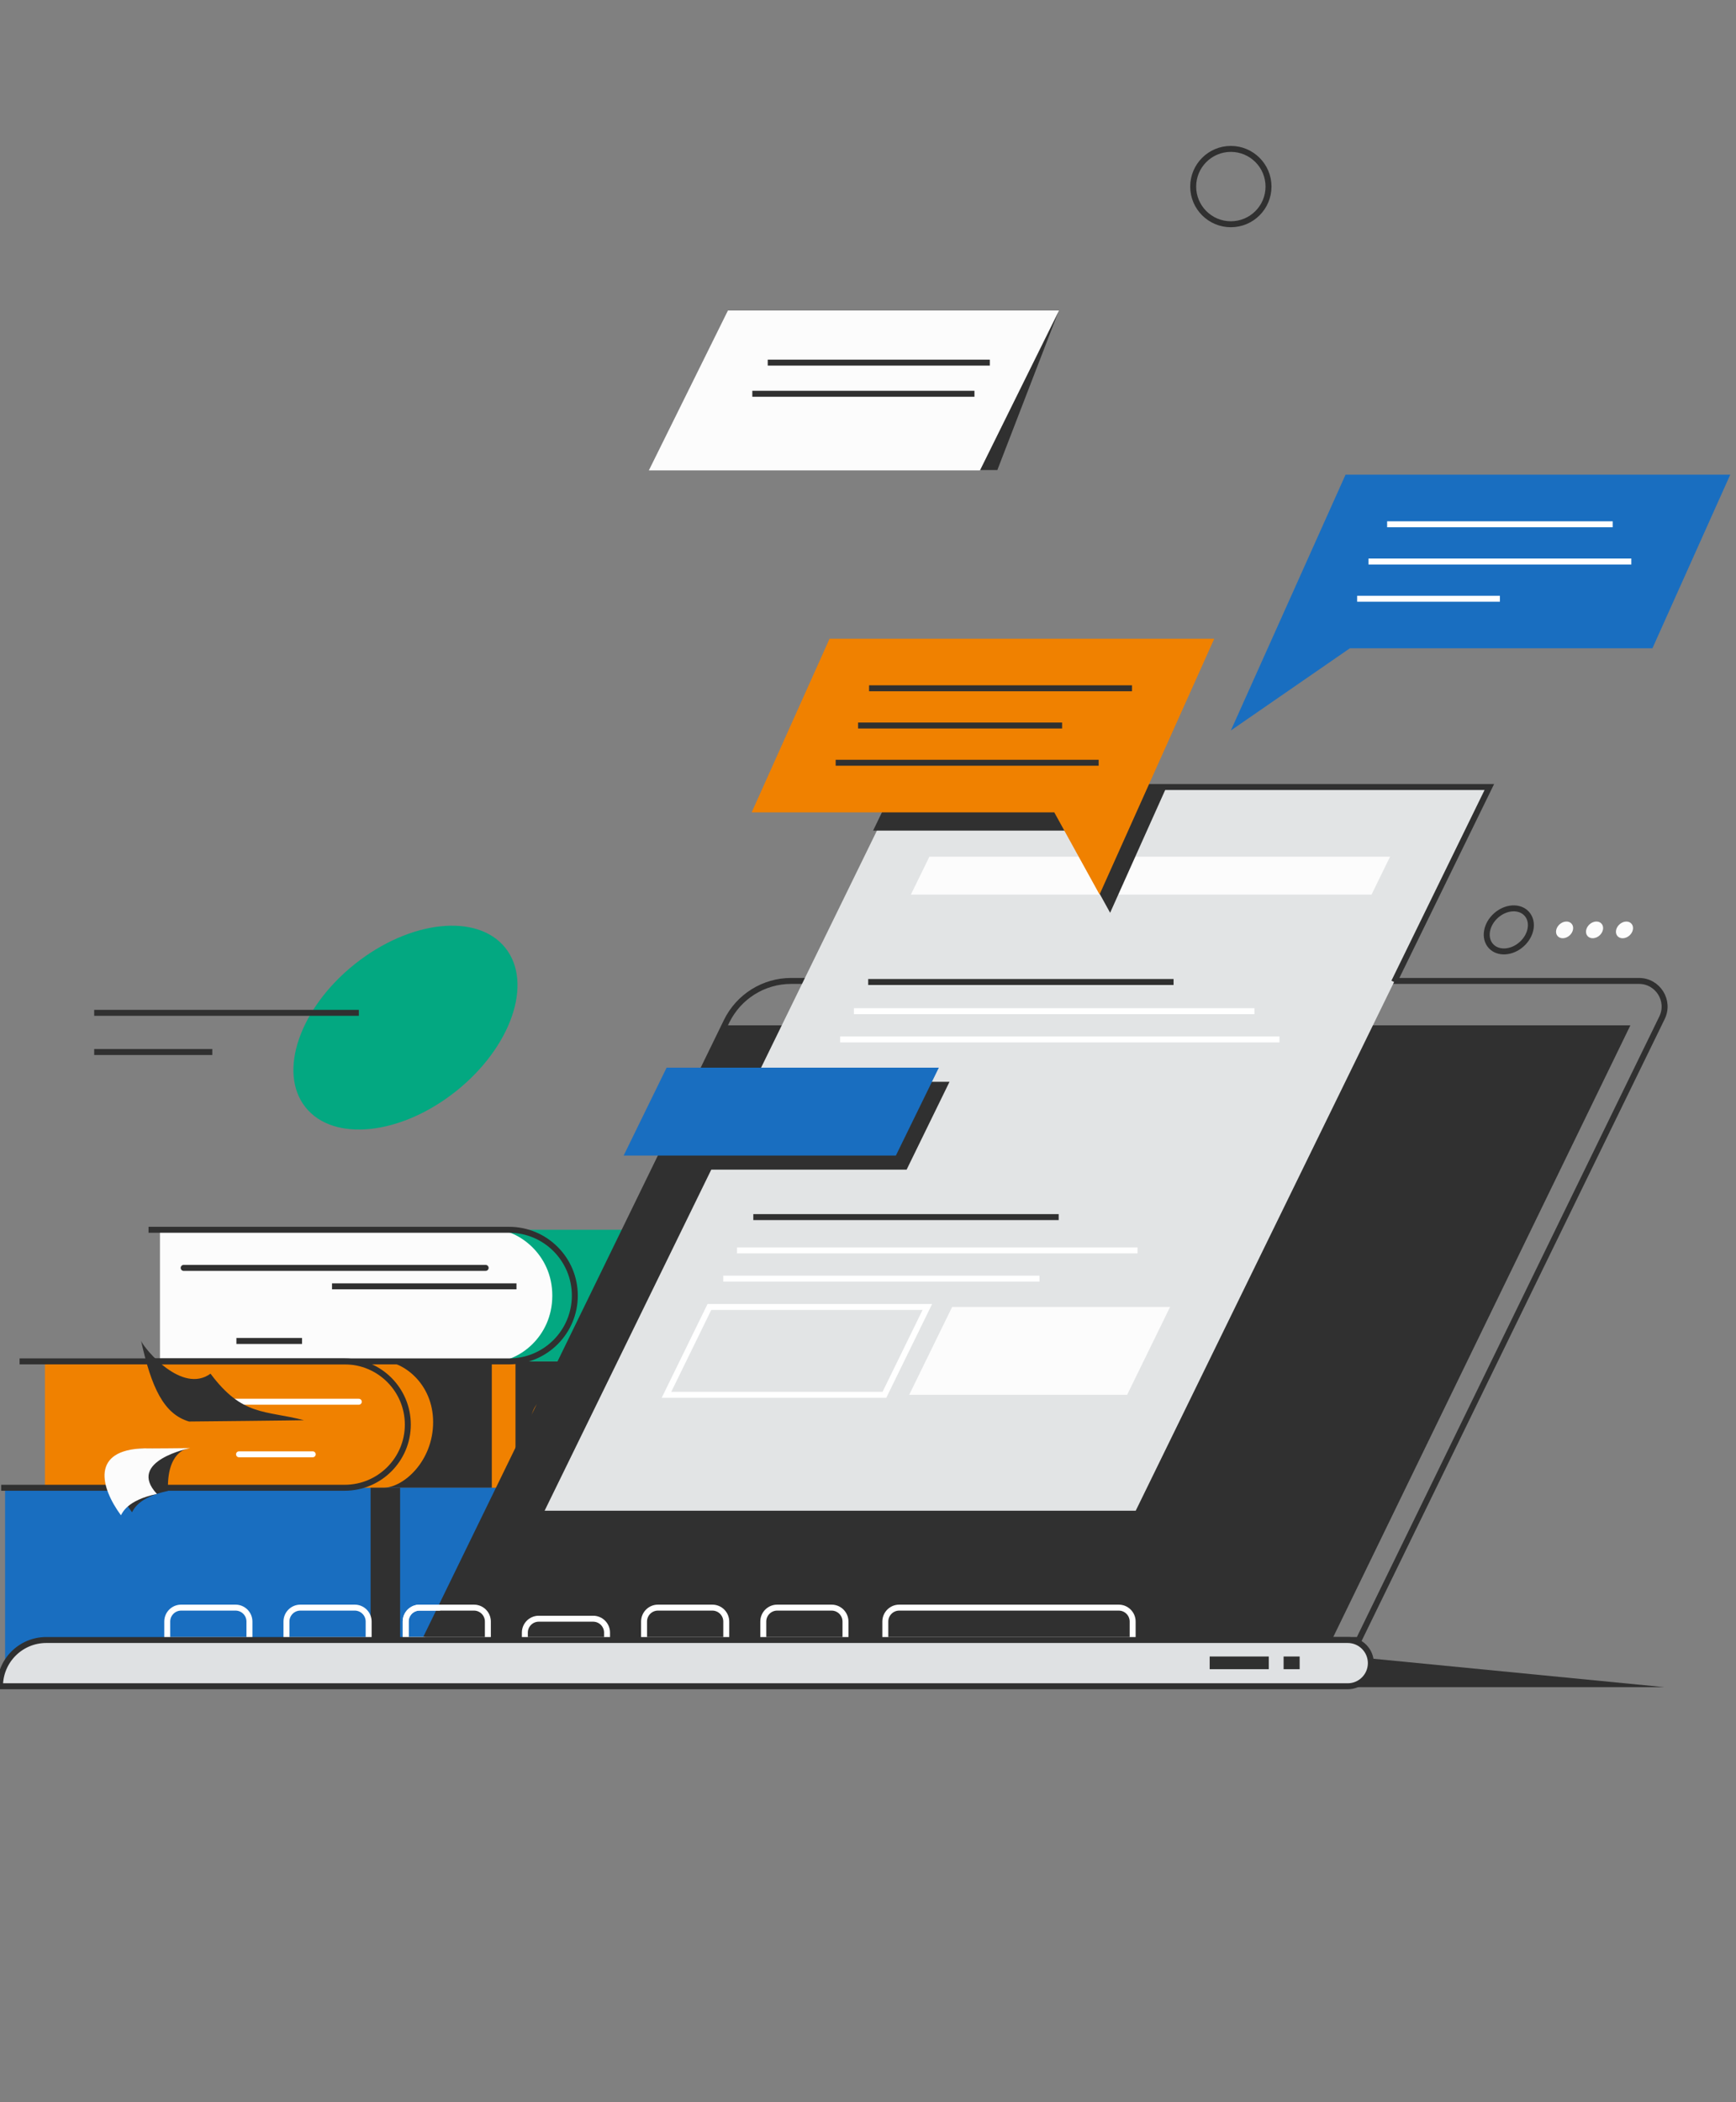 <?xml version="1.0" encoding="UTF-8"?>
<svg id="Ebene_3" data-name="Ebene 3" xmlns="http://www.w3.org/2000/svg" viewBox="0 0 437 529">
  <rect x="0" y="0" width="437" height="529" fill="#808080" stroke="none"/>
  <defs>
    <style>
      .cls-1, .cls-2 {
        stroke-linecap: round;
      }

      .cls-1, .cls-2, .cls-3, .cls-4, .cls-5 {
        fill: none;
      }

      .cls-1, .cls-2, .cls-3, .cls-4, .cls-5, .cls-6, .cls-7 {
        stroke-miterlimit: 10;
        stroke-width: 1.5px;
      }

      .cls-1, .cls-5, .cls-6, .cls-7 {
        stroke: #303030;
      }

      .cls-2, .cls-3 {
        stroke: #fff;
      }

      .cls-4 {
        stroke: #196ec0;
      }

      .cls-8 {
        fill: #03a881;
      }

      .cls-9 {
        fill: #fcfcfc;
      }

      .cls-10 {
        fill: #f08100;
      }

      .cls-11 {
        fill: #e2e4e5;
      }

      .cls-12 {
        fill: #303030;
      }

      .cls-13 {
        fill: #196ec0;
      }

      .cls-6 {
        fill: #fdf2e5;
      }

      .cls-7 {
        fill: #dfe1e3;
      }
    </style>
  </defs>
  <g>
    <polygon class="cls-12" points="284.65 424.56 169.99 424.56 199.79 411.15 284.65 424.56"/>
    <rect class="cls-12" x="24.89" y="342.58" width="136.95" height="31.8"/>
    <rect class="cls-13" x="1.28" y="374.38" width="192.55" height="49.3"/>
    <path class="cls-9" d="m202.11,423.68v-49.3h-72.56s-7.96,10.3-7.96,26.02c0,17.13,7.96,23.27,7.96,23.27h72.56Z"/>
    <path class="cls-10" d="m96.44,374.38c5.19,0,12.59-6.75,12.59-16.52s-7.64-15.28-12.59-15.28H11.31v31.8h85.13Z"/>
    <rect class="cls-8" x="46.89" y="309.46" width="161.64" height="33.12"/>
    <path class="cls-9" d="m124.79,342.58c5.54,0,14.24-5.97,14.24-16.56s-8.86-16.56-14.24-16.56H40.27v33.12h84.53Z"/>
    <rect class="cls-12" x="93.29" y="374.38" width="7.43" height="50.02"/>
    <rect class="cls-10" x="123.8" y="342.58" width="5.96" height="31.8"/>
    <rect class="cls-9" x="182.9" y="309.46" width="12.26" height="33.12"/>
    <rect class="cls-12" x="171.12" y="309.46" width="4.97" height="33.12"/>
    <path class="cls-10" d="m141.19,358.48c0-3.48-1.71-6.29-3.81-6.29s-3.81,2.82-3.81,6.29,1.71,6.29,3.81,6.29,3.81-2.82,3.81-6.29h0Z"/>
    <path class="cls-5" d="m206.97,374.38h-73.4s-8.1,8.61-8.1,24.65,8.1,25.17,8.1,25.17h72.74"/>
    <line class="cls-4" x1="189.18" y1="385.72" x2="140.53" y2="385.72"/>
    <line class="cls-4" x1="168.98" y1="389.28" x2="134.9" y2="389.28"/>
    <line class="cls-4" x1="185.36" y1="415.2" x2="175.43" y2="415.2"/>
    <line class="cls-4" x1="160.01" y1="415.2" x2="138.37" y2="415.2"/>
    <path class="cls-12" d="m139.04,400.77s11.17,2.58,14.71,5.83c3.53,3.25,5.36,7.88,5.24,12.64,3.98-3.15,10.92-2.75,14.4.84,2.06-13.79-10.58-18.64-16.74-19.01-2.27-.14-17.6-.3-17.6-.3h0Z"/>
    <line class="cls-2" x1="90.32" y1="352.73" x2="50.81" y2="352.73"/>
    <path class="cls-12" d="m76.52,357.38c-9.89-2.56-15.46-.92-23.53-11.71-7.17,5.2-16.56-6.18-17.47-8.23,2.6,11.69,5.67,18.38,12.06,20.27.9,0,27.85-.28,28.95-.33h0Z"/>
    <line class="cls-2" x1="78.72" y1="365.96" x2="60.17" y2="365.96"/>
    <path class="cls-5" d="m4.93,342.58h81.83c8.78,0,15.9,7.12,15.9,15.9h0c0,8.78-7.12,15.9-15.9,15.9H.29"/>
    <path class="cls-12" d="m47.18,364.55s-5.26.64-4.89,10.62c-7.54,1.6-8.66,4.76-9.06,5.37-5.13-6.98-8.47-16.48,4.8-16.07.55.06,9.15.09,9.15.09h0Z"/>
    <path class="cls-9" d="m47.9,364.39s-16.18,3.21-8.4,11.54c-7.54,1.6-8.66,4.76-9.06,5.37-5.13-6.98-7.69-16.51,5.9-16.84.55.06,11.56-.06,11.56-.06h0Z"/>
    <line class="cls-1" x1="46.23" y1="319.05" x2="122.25" y2="319.05"/>
    <line class="cls-5" x1="83.58" y1="323.69" x2="130.01" y2="323.69"/>
    <line class="cls-5" x1="59.51" y1="337.44" x2="76.03" y2="337.44"/>
    <path class="cls-5" d="m37.39,309.46h90.75c9.15,0,16.56,7.41,16.56,16.56h0c0,9.15-7.41,16.56-16.56,16.56H37.96"/>
  </g>
  <g>
    <polygon class="cls-12" points="266.59 78.04 251.06 118.28 223.67 118.28 266.59 78.04"/>
    <polygon class="cls-9" points="246.68 118.38 163.33 118.38 183.24 78.14 266.59 78.14 246.68 118.38"/>
    <line class="cls-5" x1="189.38" y1="99.09" x2="245.3" y2="99.09"/>
    <line class="cls-5" x1="193.26" y1="91.25" x2="249.17" y2="91.25"/>
  </g>
  <g>
    <polygon class="cls-12" points="181.97 258.02 410.41 258.02 335.44 412.3 107 412.3 181.97 258.02"/>
    <path class="cls-5" d="m199.15,246.84h213.42c4.77,0,7.89,4.99,5.8,9.28l-76.33,156.56H107l75.91-155.69c3.03-6.21,9.33-10.15,16.24-10.15Z"/>
    <polygon class="cls-12" points="339.93 416.84 339.93 424.56 419.02 424.56 339.93 416.84"/>
    <path class="cls-3" d="m45.6,404.54h13.69c1.93,0,3.5,1.57,3.5,3.5v4.65h-20.69v-4.65c0-1.93,1.57-3.5,3.5-3.5Z"/>
    <path class="cls-3" d="m75.61,404.54h13.69c1.93,0,3.5,1.57,3.5,3.5v4.65h-20.69v-4.65c0-1.93,1.57-3.5,3.5-3.5Z"/>
    <path class="cls-3" d="m165.63,404.54h13.69c1.93,0,3.5,1.57,3.5,3.5v4.65h-20.69v-4.65c0-1.93,1.57-3.5,3.5-3.5Z"/>
    <path class="cls-3" d="m135.62,407.33h13.69c1.93,0,3.5,1.57,3.5,3.5v1.86h-20.69v-1.86c0-1.93,1.57-3.5,3.5-3.5Z"/>
    <path class="cls-3" d="m105.62,404.54h13.69c1.93,0,3.5,1.57,3.5,3.5v4.65h-20.69v-4.65c0-1.93,1.57-3.5,3.5-3.5Z"/>
    <path class="cls-3" d="m195.64,404.54h13.69c1.93,0,3.5,1.57,3.5,3.5v4.65h-20.69v-4.65c0-1.93,1.57-3.5,3.5-3.5Z"/>
    <path class="cls-3" d="m226.36,404.54h55.26c1.93,0,3.5,1.57,3.5,3.5v4.65h-62.26v-4.65c0-1.93,1.57-3.5,3.5-3.5Z"/>
    <path class="cls-3" d="m110.78,404.54h-5.16c-1.93,0-3.5,1.57-3.5,3.5v4.65h4.89"/>
    <g>
      <path class="cls-7" d="m11.64,412.69h327.62c3.21,0,5.82,2.61,5.82,5.82h0c0,3.21-2.61,5.82-5.82,5.82H0C0,417.9,5.22,412.69,11.64,412.69Z"/>
      <rect class="cls-12" x="304.51" y="416.84" width="14.88" height="3.19"/>
      <rect class="cls-12" x="323.12" y="416.84" width="4.04" height="3.19"/>
    </g>
  </g>
  <g>
    <ellipse class="cls-5" cx="379.81" cy="233.98" rx="6.07" ry="4.84" transform="translate(-59.34 312.42) rotate(-41.76)"/>
    <ellipse class="cls-9" cx="393.85" cy="233.98" rx="2.35" ry="1.88" transform="translate(-55.77 321.77) rotate(-41.76)"/>
    <ellipse class="cls-9" cx="401.39" cy="233.98" rx="2.35" ry="1.88" transform="translate(-53.85 326.79) rotate(-41.76)"/>
    <ellipse class="cls-9" cx="408.93" cy="233.98" rx="2.35" ry="1.88" transform="translate(-51.94 331.82) rotate(-41.76)"/>
  </g>
  <g>
    <ellipse class="cls-8" cx="102.06" cy="258.59" rx="32.17" ry="20.45" transform="translate(-138.93 120) rotate(-38.56)"/>
    <line class="cls-5" x1="23.71" y1="254.87" x2="90.33" y2="254.87"/>
    <line class="cls-5" x1="23.71" y1="264.73" x2="53.44" y2="264.73"/>
  </g>
  <g>
    <polygon class="cls-11" points="374.91 198.04 226.11 198.04 137.09 380.16 285.89 380.16 374.91 198.04"/>
    <polyline class="cls-5" points="288.21 198.04 374.91 198.04 350.93 247.11"/>
    <polygon class="cls-9" points="345.25 225.12 229.29 225.12 233.96 215.57 349.92 215.57 345.25 225.12"/>
    <polygon class="cls-12" points="228.22 294.33 168.28 294.33 179.09 272.22 239.02 272.22 228.22 294.33"/>
    <polygon class="cls-3" points="222.63 350.99 167.77 350.99 178.58 328.88 233.44 328.88 222.63 350.99"/>
    <polygon class="cls-9" points="283.73 350.99 228.87 350.99 239.68 328.88 294.54 328.88 283.73 350.99"/>
    <line class="cls-3" x1="214.96" y1="254.45" x2="315.77" y2="254.45"/>
    <line class="cls-5" x1="218.55" y1="247.11" x2="295.42" y2="247.11"/>
    <line class="cls-3" x1="211.48" y1="261.56" x2="322.08" y2="261.56"/>
    <line class="cls-3" x1="185.53" y1="314.65" x2="286.35" y2="314.65"/>
    <line class="cls-3" x1="182.06" y1="321.76" x2="261.67" y2="321.76"/>
    <line class="cls-5" x1="189.63" y1="306.27" x2="266.5" y2="306.27"/>
    <polygon class="cls-13" points="225.52 290.78 156.99 290.78 167.8 268.67 236.33 268.67 225.52 290.78"/>
  </g>
  <g>
    <polygon class="cls-12" points="240.72 198.75 293.33 198.75 288.72 209.02 279.45 229.69 268.05 209.02 219.78 209.02 224.75 198.75 240.72 198.75"/>
    <polygon class="cls-10" points="305.66 160.73 286.06 204.42 276.79 225.09 265.39 204.42 189.22 204.42 208.82 160.73 305.66 160.73"/>
    <line class="cls-6" x1="284.96" y1="173.2" x2="218.77" y2="173.2"/>
    <line class="cls-6" x1="267.36" y1="182.57" x2="216" y2="182.57"/>
    <line class="cls-6" x1="276.56" y1="191.94" x2="210.36" y2="191.94"/>
    <polygon class="cls-13" points="338.71 119.45 319.12 163.14 309.84 183.82 339.79 163.14 415.96 163.14 435.55 119.45 338.71 119.45"/>
    <line class="cls-3" x1="405.96" y1="131.93" x2="349.18" y2="131.93"/>
    <line class="cls-3" x1="410.65" y1="141.3" x2="344.49" y2="141.3"/>
    <line class="cls-3" x1="377.57" y1="150.67" x2="341.63" y2="150.67"/>
  </g>
  <circle class="cls-5" cx="309.84" cy="46.95" r="9.48"/>
</svg>